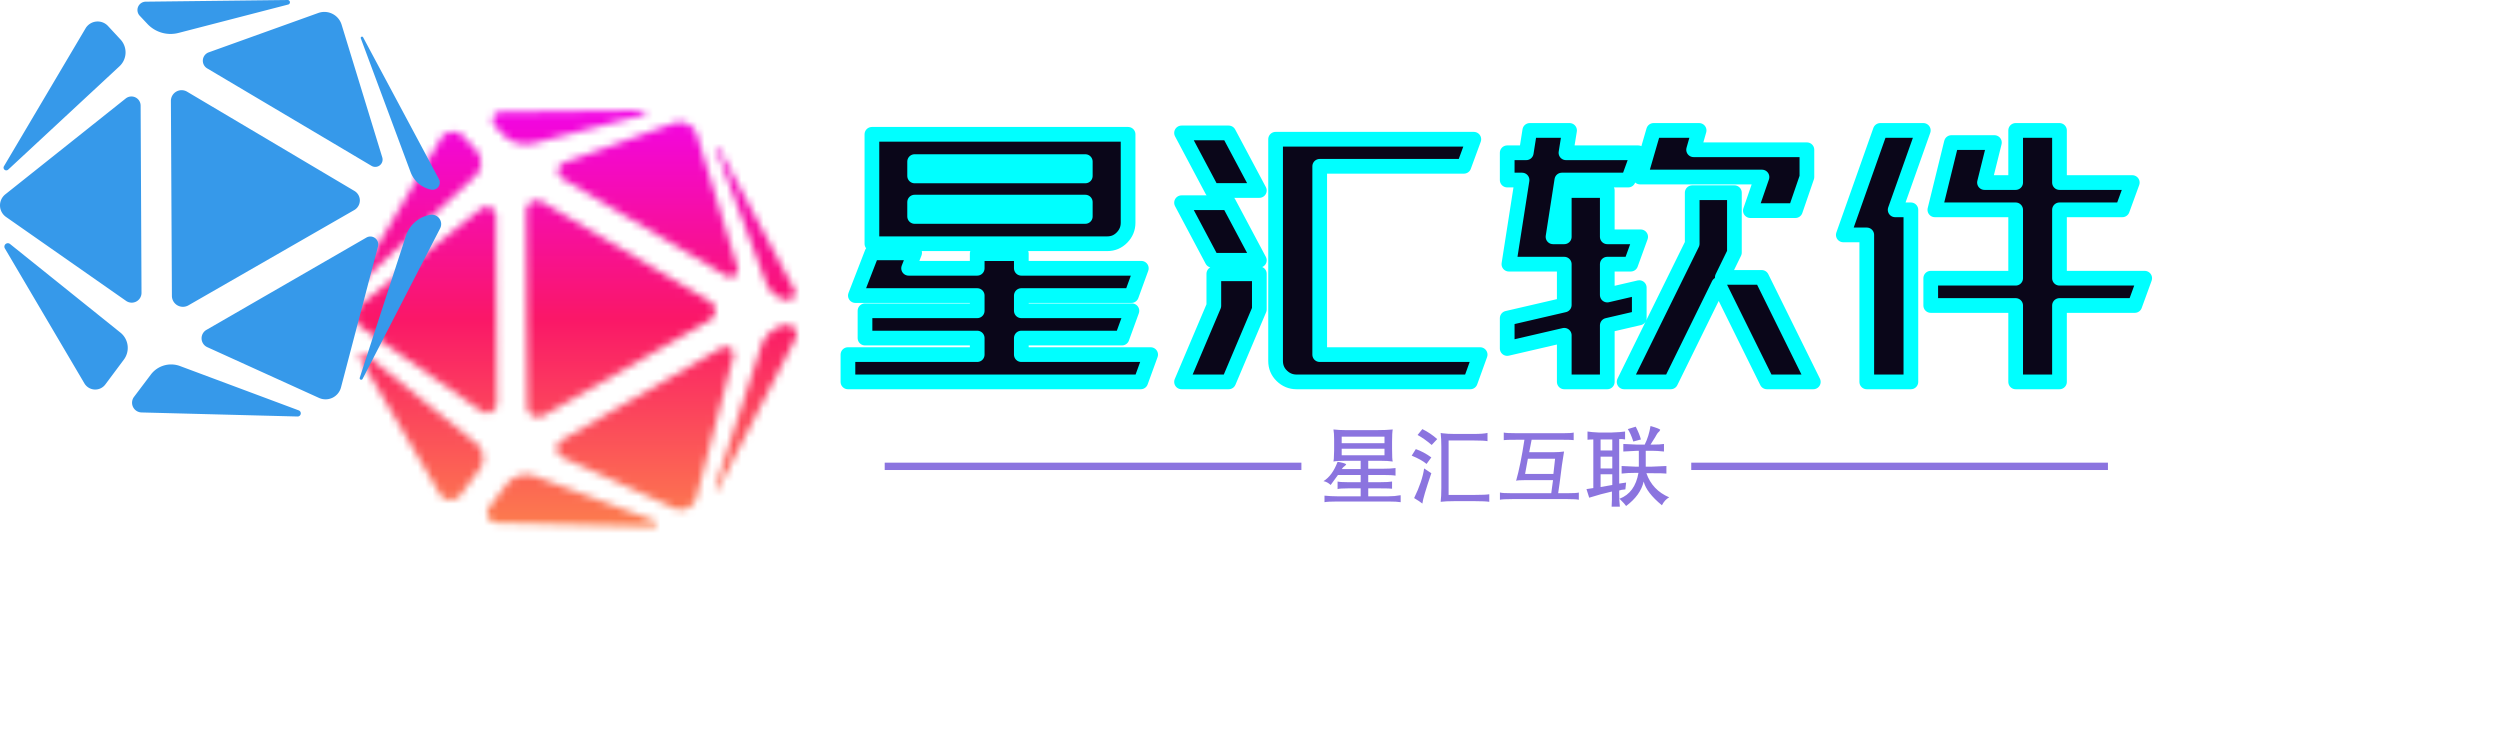 <svg data-v-0dd9719b="" version="1.0" xmlns="http://www.w3.org/2000/svg" xmlns:xlink="http://www.w3.org/1999/xlink" width="100%" height="100%" viewBox="0 0 340 100" preserveAspectRatio="xMidYMid meet" color-interpolation-filters="sRGB" style="margin: auto;"> <rect data-v-0dd9719b="" x="0" y="0" width="100%" height="100%" fill="#ffffff" fill-opacity="0" class="background"></rect> <!----> <g data-v-0dd9719b="" fill="#0a0619" class="icon-text-wrapper icon-svg-group iconsvg" transform="translate(48.32,15)"><g class="iconsvg-imagesvg" transform="translate(0,0)" mask="url(#e48bb298-6fb2-40c9-9e97-b425d67308d8)"><g><rect fill="#0a0619" fill-opacity="0" stroke-width="2" x="0" y="0" width="60" height="56.645" class="image-rect"></rect> <svg x="0" y="0" width="60" height="56.645" filtersec="colorsb6376018611" class="image-svg-svg primary" style="overflow: visible;"><svg xmlns="http://www.w3.org/2000/svg" viewBox="-0.004 -0.004 264.355 249.574"><g><g fill="#3699ea"><path d="M88.26 14.26a19 19 0 0 0 18.69 5.47l65.67-17a1.38 1.38 0 0 0-.37-2.73L87.36 1a5 5 0 0 0-3.63 8.44zM204.69 14.78a10.81 10.81 0 0 0-14-7l-65.62 23.58a5.34 5.34 0 0 0-.92 9.62l98.48 58.41a4.39 4.39 0 0 0 6.43-5.06zM103 177.28a6.6 6.6 0 0 0 9.88 5.69l99.32-57.07.09-.05a6.62 6.62 0 0 0 .08-11.44L112.1 54.94a6.42 6.42 0 0 0-9.7 5.55zM263.73 136.83a5.62 5.62 0 0 0-5.94-8.11 18.67 18.67 0 0 0-14.57 12.6l-27.67 85.05a.92.92 0 0 0 1.69.7zM258.31 113.62a4.34 4.34 0 0 0 4.7-6.3L217.6 22.4a.76.76 0 0 0-1.39.63L246 103.09a16.74 16.74 0 0 0 12.31 10.53zM75.55 180.29a5.87 5.87 0 0 0 9.24-4.84l-.53-112.18A5.5 5.5 0 0 0 75.34 59L3.2 116.43A8.46 8.46 0 0 0 3.62 130zM2.32 99.68a1.64 1.64 0 0 0 2.53 2l66.77-62a11.35 11.35 0 0 0 .6-16l-7.49-8.08A8.45 8.45 0 0 0 51.25 17zM107.85 219.33a15.23 15.23 0 0 0-17.45 5.08l-10.09 13.38a5.83 5.83 0 0 0 4.51 9.35l93.49 2.43a1.9 1.9 0 0 0 .71-3.67zM226.49 147.65a4.73 4.73 0 0 0-6.94-5.3l-95.85 55.31a5.83 5.83 0 0 0 .5 10.36l66.92 30.4a9.55 9.55 0 0 0 13.2-6.28zM74.21 215.48a11.75 11.75 0 0 0-2.06-16.19L6 146.19a2.07 2.07 0 0 0-3.08 2.67l47.64 80.84a7.54 7.54 0 0 0 12.54.68z"></path></g></g></svg></svg> <!----></g><rect v-gra="id" width="72" height="68.645" transform="translate(-6, -6)" style="pointer-events:none;" fill="url(#X35NvuqNVXiAkCDh9iUWx)"></rect></g> <g transform="translate(67,2.737)"><g fill-rule="" class="iconsvg-namesvg tp-name" transform="translate(0,0)"><g transform="scale(1)"><g><g filter="url(#text-effect-stroke-shadow-XOmDRDQzEDjn-dblnbGRZ)" stroke="#00ffff" stroke-width="2" stroke-linecap="round" stroke-linejoin="round" paint-order="stroke" data-gra-ignore-stroke="true"><path d="M1.99 5.85L1.99 2.14 19.57 2.14 19.57-0.11 4.31-0.11 4.31-3.82 19.57-3.82 19.57-5.89 3-5.89 5.25-11.7 11.06-11.7 10.24-9.6 19.57-9.6 19.57-11.59 25.57-11.59 25.57-9.6 41.89-9.6 40.54-5.89 25.57-5.89 25.57-3.82 40.61-3.82 39.26-0.11 25.57-0.11 25.57 2.14 43.16 2.14 41.81 5.85 1.99 5.85ZM5.25-12.94L5.25-27.82 40.09-27.82 40.09-15.79Q40.09-14.63 39.26-13.78 38.44-12.94 37.27-12.94L37.27-12.94 5.25-12.94ZM11.06-16.65L34.27-16.65 34.27-18.6 11.06-18.6 11.06-16.65ZM11.06-22.16L34.27-22.16 34.27-24.11 11.06-24.11 11.06-22.16ZM63 5.85Q61.84 5.85 60.99 5.02 60.15 4.2 60.15 3L60.15 3 60.15-23.47 60.15-27.15 87.11-27.15 85.76-23.47 66.15-23.47 66.15 2.14 87.97 2.14 86.63 5.85 63 5.85ZM47.36 5.85L51.75-4.5 51.75-8.85 57.94-8.85 57.94-4.01 53.77 5.85 47.36 5.85ZM47.36-18.52L53.77-18.52 57.94-10.69 51.52-10.69 47.36-18.52ZM47.36-28.01L53.77-28.01 57.94-20.18 51.52-20.18 47.36-28.01ZM107.55 5.85L116.81-12.94 116.81-19.88 122.55-19.88 122.55-11.74 120.9-8.36 126.26-8.36 133.28 5.85 126.97 5.85 120.41-7.42 113.89 5.85 107.55 5.85ZM91.65 1.31L91.65-2.81 99.41-4.61 99.41-10.16 91.88-10.16 93.67-21.6 91.65-21.6 91.65-25.31 94.24-25.31 94.72-28.35 100.13-28.35 99.64-25.31 109.46-25.31 108.11-21.6 99.08-21.6 97.88-13.88 99.41-13.88 99.41-20.18 105.26-20.18 105.26-13.88 109.8-13.88 108.45-10.16 105.26-10.16 105.26-5.96 109.61-6.97 109.61-2.85 105.26-1.84 105.26 5.85 99.41 5.85 99.41-0.49 91.65 1.31ZM109.72-22.01L111.56-28.35 117.75-28.35 117-25.72 132.41-25.72 132.41-22.01 130.84-17.44 124.72-17.44 126.3-22.01 109.72-22.01ZM160.8 5.85L160.8-4.54 149.25-4.54 149.25-8.25 160.8-8.25 160.8-17.55 149.81-17.55 152.06-26.7 157.91-26.7 156.56-21.26 160.8-21.26 160.8-28.35 166.76-28.35 166.76-21.26 176.66-21.26 175.31-17.55 166.76-17.55 166.76-8.25 178.35-8.25 177-4.54 166.76-4.54 166.76 5.85 160.8 5.85ZM137.36-14.14L142.39-28.35 148.24-28.35 144.41-17.55 146.55-17.55 146.55 5.85 140.55 5.85 140.55-14.14 137.36-14.14Z" transform="translate(-1.99, 28.35)"></path></g><defs><filter id="text-effect-stroke-shadow-XOmDRDQzEDjn-dblnbGRZ" filterUnits="objectBoundingBox" width="2" height="2" x="-0.2" y="-0.2"><feDropShadow dx="2" dy="2" stdDeviation="0" flood-color="#F5D197" flood-opacity="1"></feDropShadow></filter></defs></g></g></g> <g data-gra="path-slogan" fill-rule="" class="tp-slogan iconsvg-slogansvg" fill="#8B74DF" transform="translate(5,40.2)"><rect x="0" height="1" y="4.985" width="56.67"></rect> <rect height="1" y="4.985" width="56.67" x="109.69"></rect> <g transform="translate(59.67,0)"><g transform="scale(1)"><path d="M10.03-9.28L10.03-9.28Q9.94-8.81 9.94-7.64L9.94-7.64L9.94-6.66Q9.94-5.16 10.03-4.92L10.03-4.92Q9.42-5.02 8.30-5.02L8.30-5.02L6.70-5.02L6.70-3.94L8.72-3.94Q9.70-3.94 10.41-4.03L10.41-4.03L10.41-3Q9.94-3.09 8.72-3.09L8.72-3.09L6.70-3.09L6.70-2.11L8.34-2.11Q9.47-2.11 9.94-2.20L9.94-2.20L9.94-1.22Q9.70-1.27 8.34-1.27L8.34-1.27L6.70-1.27L6.70-0.19L9.47-0.19Q10.31-0.19 11.02-0.33L11.02-0.33Q11.06-0.33 11.11-0.33L11.11-0.33L11.11 0.61Q10.59 0.52 9.52 0.52L9.52 0.52L2.39 0.52Q1.22 0.52 0.75 0.61L0.75 0.61L0.75-0.28Q1.64-0.19 2.44-0.19L2.44-0.19L5.67-0.19L5.67-1.27L3.94-1.27Q2.81-1.27 2.53-1.17L2.53-1.17L2.53-2.20Q2.86-2.11 3.89-2.11L3.89-2.11L5.67-2.11L5.67-3.09L2.58-3.09Q1.92-2.16 1.59-1.73L1.59-1.73Q1.13-2.16 0.61-2.25L0.61-2.25Q1.83-3 2.53-4.88L2.53-4.88Q3.47-4.73 3.70-4.55L3.70-4.55Q3.70-4.50 3.56-4.36L3.56-4.36Q3.28-4.17 3.09-3.89L3.09-3.89L5.67-3.89L5.67-5.02L3.70-5.02Q2.44-5.02 1.97-4.92L1.97-4.92Q1.97-5.02 2.02-5.30L2.02-5.30Q2.06-5.91 2.06-6.42L2.06-6.42L2.06-7.97Q2.06-8.77 1.97-9.28L1.97-9.28Q2.77-9.19 3.61-9.19L3.61-9.19L7.88-9.19Q9.14-9.19 10.03-9.28ZM8.91-8.30L3.09-8.30L3.09-7.41L8.91-7.41L8.91-8.30ZM8.91-6.66L3.09-6.66L3.09-5.77L8.91-5.77L8.91-6.66ZM13.41-8.53L14.06-9.33Q15.19-8.77 16.08-7.97L16.08-7.97L15.33-7.17Q14.34-8.02 13.41-8.53L13.41-8.53ZM22.92-8.81L22.92-8.81L22.92-7.69Q22.45-7.78 21.09-7.78L21.09-7.78L17.63-7.78L17.63-0.38L21.23-0.38Q22.69-0.38 23.16-0.47L23.16-0.47L23.16 0.56Q22.64 0.47 21.23 0.47L21.23 0.47L18.38 0.47Q17.20 0.47 16.55 0.56L16.55 0.56Q16.64-0.19 16.64-1.31L16.64-1.31L16.64-6.94Q16.64-8.02 16.55-8.81L16.55-8.81Q16.59-8.81 16.73-8.77L16.73-8.77Q17.48-8.67 18.42-8.67L18.42-8.67L21-8.67Q22.36-8.67 22.92-8.81ZM12.61-5.72L13.17-6.61Q14.25-6.23 15.28-5.48L15.28-5.48L14.63-4.59Q13.97-5.16 12.61-5.72L12.61-5.72ZM14.30-3.98L14.30-3.98L15.28-3.33Q14.16-0.05 14.06 0.80L14.06 0.80Q13.73 0.52 12.94 0.05L12.94 0.05Q14.06-2.25 14.30-3.98ZM25.13-7.83L25.13-8.86Q25.45-8.77 26.95-8.77L26.95-8.77L33.19-8.77Q34.31-8.77 34.64-8.86L34.64-8.86L34.64-7.83Q34.36-7.88 33.19-7.88L33.19-7.88L28.92-7.88L28.59-6.19L31.97-6.19Q32.72-6.19 33.33-6.28L33.33-6.28Q33.05-4.69 32.72-1.92L32.72-1.92Q32.58-0.89 32.53-0.61L32.53-0.61L33.75-0.61Q35.02-0.61 35.34-0.70L35.34-0.70L35.34 0.28Q35.02 0.19 33.80 0.19L33.80 0.19L26.30 0.19Q24.98 0.19 24.61 0.28L24.61 0.28L24.61-0.70Q24.61-0.70 24.66-0.70L24.66-0.70Q24.94-0.61 26.25-0.61L26.25-0.61L31.59-0.61L31.83-2.39L28.08-2.39Q27-2.39 26.81-2.30L26.81-2.30Q27.42-4.45 27.94-7.88L27.94-7.88L26.86-7.88Q25.41-7.88 25.13-7.83L25.13-7.83ZM31.88-3.23L32.11-5.30L28.41-5.30L28.03-3.23L31.88-3.23ZM45.09-9.75L45.09-9.75Q46.36-9.38 46.41-9.23L46.41-9.23Q46.41-9.19 46.31-9.05L46.31-9.05Q46.03-8.81 45.89-8.53L45.89-8.53Q45.75-8.25 45.47-7.83L45.47-7.83Q45.19-7.36 45.09-7.22L45.09-7.22L45.28-7.22Q46.45-7.22 46.92-7.31L46.92-7.31L46.92-6.28Q45.98-6.38 45.33-6.38L45.33-6.38L44.44-6.38L44.44-4.22L45.19-4.22Q46.50-4.27 47.25-4.31L47.25-4.31L47.25-3.28Q46.88-3.33 45.23-3.33L45.23-3.33L44.53-3.33Q45.33-1.03 47.63-0.05L47.63-0.05Q47.02 0.28 46.64 1.03L46.64 1.03Q44.53-0.70 44.16-2.20L44.16-2.20Q43.73-0.33 41.77 1.13L41.77 1.13Q41.63 0.89 40.92 0.19L40.92 0.19Q40.88 0.14 40.88 0.14L40.88 0.14Q42.98-0.66 43.45-3.38L43.45-3.38L43.17-3.38Q41.91-3.38 41.16-3.28L41.16-3.28L41.16-4.31Q42-4.27 43.08-4.22L43.08-4.22L43.50-4.22L43.50-6.38L43.31-6.38Q42.14-6.33 41.39-6.28L41.39-6.28L41.39-7.31Q42.19-7.27 43.27-7.22L43.27-7.22L44.30-7.22Q44.86-8.34 45.09-9.75ZM42-9.33L43.08-9.66Q43.59-8.67 43.78-7.92L43.78-7.92L42.75-7.64Q42.38-8.77 42-9.33L42-9.33ZM39.89-6.42L39.89-7.92L38.30-7.92L38.30-6.42L39.89-6.42ZM39.89-5.58L38.30-5.58L38.30-3.98L39.89-3.98L39.89-5.58ZM39.89-3.19L38.30-3.19L38.30-1.45L39.89-1.73L39.89-3.19ZM40.92 1.22L40.92 1.22L39.80 1.22Q39.80 0.98 39.84 0.28L39.84 0.28Q39.84-0.33 39.84-0.52L39.84-0.52L39.84-0.84Q38.39-0.52 36.75 0L36.75 0L36.38-1.17L37.31-1.31L37.31-7.92Q36.89-7.92 36.52-7.88L36.52-7.88L36.52-9Q37.03-8.91 38.11-8.86L38.11-8.86L39.70-8.86Q41.06-8.91 41.63-9L41.63-9L41.63-7.92Q41.48-7.92 41.25-7.97L41.25-7.97Q40.97-7.97 40.83-7.97L40.83-7.97L40.83-1.92L41.77-2.06L41.67-1.13Q41.06-1.08 40.83-0.98L40.83-0.98L40.83-0.56Q40.83 0.47 40.92 1.22Z" transform="translate(-0.609, 9.75)"></path></g></g></g></g></g><defs v-gra="od"></defs><defs v-gra="id"><filter id="652b109a-6096-476d-abda-416c7c3219ae" filterUnits="userSpaceOnUse"><feColorMatrix type="matrix" values="0 0 0 0 0.996  0 0 0 0 0.996  0 0 0 0 0.996  0 0 0 1 0"></feColorMatrix></filter><linearGradient x1="0" y1="1" x2="0" y2="0" id="X35NvuqNVXiAkCDh9iUWx"><stop offset="0%" stop-color="#fd9248"></stop><stop offset="50%" stop-color="#fa1768"></stop><stop offset="100%" stop-color="#f001ff"></stop></linearGradient><filter id="42443b3f1de60f6b6fd3b6a9844b4764" filterUnits="objectBoundingBox"><feColorMatrix type="matrix" values="0 0 0 0 0.996  0 0 0 0 0.996  0 0 0 0 0.996  0 0 0 1 0"></feColorMatrix></filter></defs><mask v-gra="im" id="e48bb298-6fb2-40c9-9e97-b425d67308d8"><g class="iconsvg-imagesvg" filter="url(#652b109a-6096-476d-abda-416c7c3219ae)"><g><rect fill="#0a0619" fill-opacity="0" stroke-width="2" x="0" y="0" width="60" height="56.645" class="image-rect"></rect> <svg x="0" y="0" width="60" height="56.645" filtersec="colorsb6376018611" class="image-svg-svg primary" style="overflow: visible;"><svg xmlns="http://www.w3.org/2000/svg" viewBox="-0.004 -0.004 264.355 249.574"><g><g fill="#3699ea"><path d="M88.26 14.26a19 19 0 0 0 18.69 5.47l65.67-17a1.38 1.38 0 0 0-.37-2.73L87.36 1a5 5 0 0 0-3.63 8.44zM204.69 14.78a10.81 10.81 0 0 0-14-7l-65.62 23.58a5.34 5.34 0 0 0-.92 9.62l98.48 58.41a4.39 4.39 0 0 0 6.43-5.06zM103 177.28a6.6 6.6 0 0 0 9.88 5.69l99.32-57.07.09-.05a6.62 6.62 0 0 0 .08-11.44L112.1 54.94a6.42 6.42 0 0 0-9.7 5.55zM263.73 136.83a5.62 5.62 0 0 0-5.94-8.11 18.67 18.67 0 0 0-14.57 12.6l-27.67 85.05a.92.92 0 0 0 1.69.7zM258.31 113.62a4.34 4.34 0 0 0 4.7-6.3L217.6 22.4a.76.76 0 0 0-1.39.63L246 103.09a16.74 16.74 0 0 0 12.31 10.53zM75.55 180.29a5.87 5.87 0 0 0 9.24-4.84l-.53-112.18A5.5 5.5 0 0 0 75.34 59L3.2 116.43A8.46 8.46 0 0 0 3.62 130zM2.32 99.68a1.64 1.64 0 0 0 2.53 2l66.77-62a11.35 11.35 0 0 0 .6-16l-7.49-8.08A8.45 8.45 0 0 0 51.25 17zM107.85 219.33a15.23 15.23 0 0 0-17.45 5.08l-10.09 13.38a5.83 5.83 0 0 0 4.51 9.35l93.49 2.43a1.9 1.9 0 0 0 .71-3.67zM226.49 147.65a4.73 4.73 0 0 0-6.94-5.3l-95.85 55.31a5.83 5.83 0 0 0 .5 10.36l66.92 30.4a9.55 9.55 0 0 0 13.2-6.28zM74.21 215.48a11.75 11.75 0 0 0-2.06-16.19L6 146.19a2.07 2.07 0 0 0-3.08 2.67l47.64 80.84a7.54 7.54 0 0 0 12.54.68z"></path></g></g></svg></svg> <!----></g></g></mask></svg>
